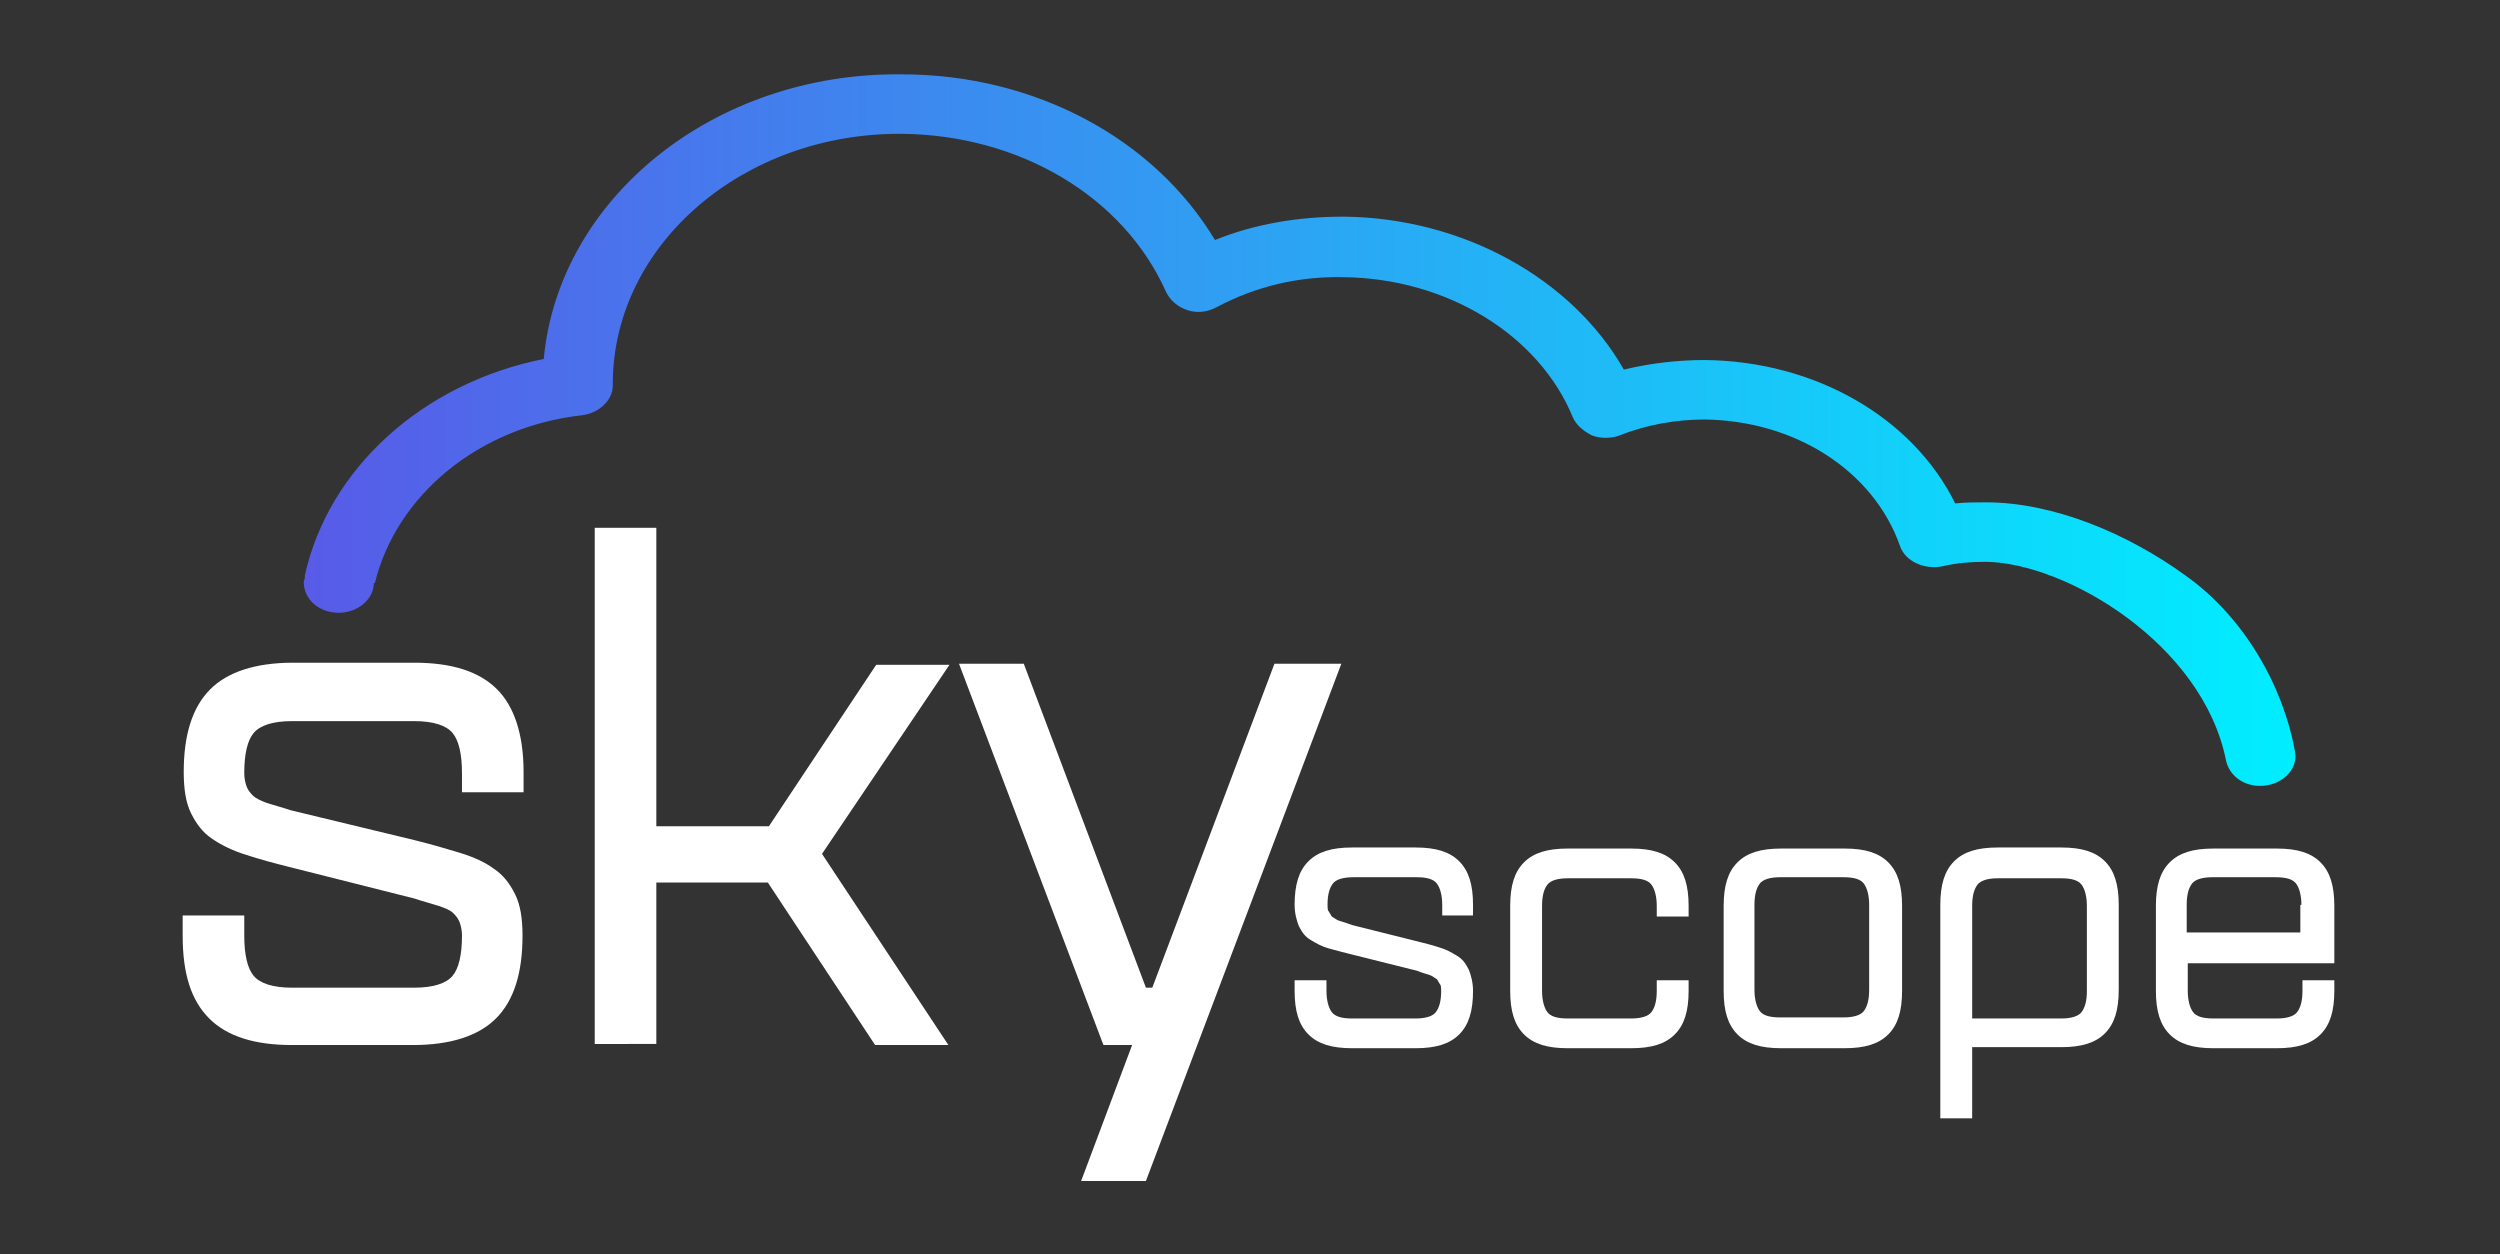 <?xml version="1.0" encoding="utf-8"?>
<!-- Generator: Adobe Illustrator 24.0.3, SVG Export Plug-In . SVG Version: 6.00 Build 0)  -->
<svg version="1.1" id="Layer_1" xmlns="http://www.w3.org/2000/svg" xmlns:xlink="http://www.w3.org/1999/xlink" x="0px" y="0px"
	 viewBox="0 0 235.4 118.1" style="enable-background:new 0 0 235.4 118.1;" xml:space="preserve">
<rect x="0" y="0" width="235.4" height="118.1" fill="#333333" stroke="none"/>
<style type="text/css">
	.st0{fill:#FFFFFF;}
	.st1{fill:url(#SVGID_1_);}
</style>
<g>
	<path class="st0" d="M43.5,74.7v-1.9c0-1.8-0.3-3.1-0.9-3.8c-0.6-0.7-1.8-1.1-3.6-1.1H27.5c-1.8,0-3,0.4-3.6,1.1
		c-0.6,0.7-0.9,2-0.9,3.8c0,0.5,0.1,0.9,0.2,1.2c0.1,0.3,0.3,0.6,0.6,0.9c0.3,0.3,0.8,0.5,1.3,0.7c0.6,0.2,1.4,0.4,2.3,0.7L39,79.1
		c1.6,0.4,3,0.8,4.3,1.2c1.3,0.4,2.4,0.9,3.2,1.5c0.9,0.6,1.5,1.4,2,2.4c0.5,1,0.7,2.3,0.7,3.9c0,3.5-0.8,6.1-2.5,7.8
		c-1.6,1.6-4.2,2.5-7.8,2.5H27.5c-3.5,0-6.1-0.8-7.8-2.5s-2.5-4.2-2.5-7.8v-1.9H23v1.9c0,1.8,0.3,3.1,0.9,3.8
		c0.6,0.7,1.8,1.1,3.6,1.1H39c1.8,0,3-0.4,3.6-1.1c0.6-0.7,0.9-2,0.9-3.8c0-0.5-0.1-0.9-0.2-1.2c-0.1-0.3-0.3-0.6-0.6-0.9
		c-0.3-0.3-0.8-0.5-1.4-0.7c-0.6-0.2-1.4-0.4-2.3-0.7l-11.5-2.9c-1.6-0.4-3.1-0.8-4.3-1.2c-1.3-0.4-2.3-0.9-3.2-1.5
		c-0.9-0.6-1.5-1.4-2-2.4c-0.5-1-0.7-2.3-0.7-3.9c0-3.5,0.8-6.1,2.5-7.8c1.6-1.6,4.2-2.5,7.8-2.5H39c3.5,0,6.1,0.8,7.8,2.5
		c1.6,1.6,2.5,4.2,2.5,7.8v1.9H43.5z"/>
	<path class="st0" d="M89.3,98.4h-6.9L72.3,83.1H61.8v15.2H56V49.7h5.8v28.1h10.6l10.1-15.2h6.9L77.4,80.4L89.3,98.4z"/>
	<path class="st0" d="M126.3,62.5l-18.4,48.7h-6.1l4.8-12.8h-2.7L90.3,62.5h6.1L107.9,93h0.6l11.5-30.5H126.3z"/>
</g>
<g>
	<path class="st0" d="M135.8,86.2v-1c0-0.9-0.2-1.6-0.5-2c-0.3-0.4-0.9-0.6-1.9-0.6h-6c-0.9,0-1.6,0.2-1.9,0.6c-0.3,0.4-0.5,1-0.5,2
		c0,0.2,0,0.5,0.1,0.6c0.1,0.2,0.2,0.3,0.3,0.5c0.2,0.1,0.4,0.3,0.7,0.4c0.3,0.1,0.7,0.2,1.2,0.4l6,1.5c0.8,0.2,1.6,0.4,2.2,0.6
		c0.7,0.2,1.2,0.5,1.7,0.8c0.5,0.3,0.8,0.7,1.1,1.3c0.2,0.5,0.4,1.2,0.4,2c0,1.9-0.4,3.2-1.3,4.1c-0.9,0.9-2.2,1.3-4.1,1.3h-6
		c-1.9,0-3.2-0.4-4.1-1.3c-0.9-0.9-1.3-2.2-1.3-4.1v-1h3v1c0,0.9,0.2,1.6,0.5,2c0.3,0.4,0.9,0.6,1.9,0.6h6c0.9,0,1.6-0.2,1.9-0.6
		c0.3-0.4,0.5-1,0.5-2c0-0.2,0-0.5-0.1-0.6c-0.1-0.2-0.2-0.3-0.3-0.5c-0.2-0.1-0.4-0.3-0.7-0.4c-0.3-0.1-0.7-0.2-1.2-0.4l-6-1.5
		c-0.8-0.2-1.6-0.4-2.3-0.6c-0.7-0.2-1.2-0.5-1.7-0.8c-0.5-0.3-0.8-0.7-1.1-1.3c-0.2-0.5-0.4-1.2-0.4-2c0-1.9,0.4-3.2,1.3-4.1
		c0.9-0.9,2.2-1.3,4.1-1.3h6c1.9,0,3.2,0.4,4.1,1.3c0.9,0.9,1.3,2.2,1.3,4.1v1H135.8z"/>
	<path class="st0" d="M159,92.3v1c0,1.9-0.4,3.2-1.3,4.1c-0.9,0.9-2.2,1.3-4.1,1.3h-6c-1.9,0-3.2-0.4-4.1-1.3
		c-0.9-0.9-1.3-2.2-1.3-4.1v-8c0-1.9,0.4-3.2,1.3-4.1c0.9-0.9,2.2-1.3,4.1-1.3h6c1.9,0,3.2,0.4,4.1,1.3c0.9,0.9,1.3,2.2,1.3,4.1v1
		h-3v-1c0-0.9-0.2-1.6-0.5-2c-0.3-0.4-0.9-0.6-1.9-0.6h-6c-0.9,0-1.6,0.2-1.9,0.6c-0.3,0.4-0.5,1-0.5,2v8c0,0.9,0.2,1.6,0.5,2
		c0.3,0.4,0.9,0.6,1.9,0.6h6c0.9,0,1.6-0.2,1.9-0.6c0.3-0.4,0.5-1,0.5-2v-1H159z"/>
	<path class="st0" d="M173.7,79.9c1.9,0,3.2,0.4,4.1,1.3c0.9,0.9,1.3,2.2,1.3,4.1v8c0,1.9-0.4,3.2-1.3,4.1c-0.9,0.9-2.2,1.3-4.1,1.3
		h-6c-1.9,0-3.2-0.4-4.1-1.3c-0.9-0.9-1.3-2.2-1.3-4.1v-8c0-1.9,0.4-3.2,1.3-4.1c0.9-0.9,2.2-1.3,4.1-1.3H173.7z M176,85.2
		c0-0.9-0.2-1.6-0.5-2c-0.3-0.4-0.9-0.6-1.9-0.6h-6c-0.9,0-1.6,0.2-1.9,0.6c-0.3,0.4-0.5,1-0.5,2v8c0,0.9,0.2,1.6,0.5,2
		c0.3,0.4,0.9,0.6,1.9,0.6h6c0.9,0,1.6-0.2,1.9-0.6c0.3-0.4,0.5-1,0.5-2V85.2z"/>
	<path class="st0" d="M182.7,105.3V85.2c0-1.9,0.4-3.2,1.3-4.1c0.9-0.9,2.2-1.3,4.1-1.3h6c1.9,0,3.2,0.4,4.1,1.3
		c0.9,0.9,1.3,2.2,1.3,4.1v8c0,1.9-0.4,3.2-1.3,4.1c-0.9,0.9-2.2,1.3-4.1,1.3h-8.4v6.7H182.7z M188.1,82.7c-0.9,0-1.6,0.2-1.9,0.6
		c-0.3,0.4-0.5,1-0.5,2v10.6h8.4c0.9,0,1.6-0.2,1.9-0.6c0.3-0.4,0.5-1,0.5-2v-8c0-0.9-0.2-1.6-0.5-2c-0.3-0.4-0.9-0.6-1.9-0.6H188.1
		z"/>
	<path class="st0" d="M214.4,79.9c1.9,0,3.2,0.4,4.1,1.3c0.9,0.9,1.3,2.2,1.3,4.1v5.4H206v2.6c0,0.9,0.2,1.6,0.5,2
		c0.3,0.4,0.9,0.6,1.9,0.6h6c0.9,0,1.6-0.2,1.9-0.6c0.3-0.4,0.5-1,0.5-2v-1h3v1c0,1.9-0.4,3.2-1.3,4.1c-0.9,0.9-2.2,1.3-4.1,1.3h-6
		c-1.9,0-3.2-0.4-4.1-1.3c-0.9-0.9-1.3-2.2-1.3-4.1v-8c0-1.9,0.4-3.2,1.3-4.1c0.9-0.9,2.2-1.3,4.1-1.3H214.4z M216.7,85.2
		c0-0.9-0.2-1.6-0.5-2c-0.3-0.4-0.9-0.6-1.9-0.6h-6c-0.9,0-1.6,0.2-1.9,0.6c-0.3,0.4-0.5,1-0.5,2v2.6h10.7V85.2z"/>
</g>
<linearGradient id="SVGID_1_" gradientUnits="userSpaceOnUse" x1="28.565" y1="52.262" x2="216.032" y2="50.911" gradientTransform="matrix(1 7.207260e-03 -7.207260e-03 1 0.429 -11.989)">
	<stop  offset="0" style="stop-color:#585BE8"/>
	<stop  offset="1" style="stop-color:#00EEFF"/>
</linearGradient>
<path class="st1" d="M216.1,70.8c-1.1-6.2-4.8-12.7-10.3-16.6c-5.5-4-12.5-6.9-18.8-6.9c-1,0-1.9,0-2.9,0.1
	c-4-8.1-13.2-13.4-23.6-13.5c-2.5,0-5.1,0.3-7.6,0.9c-4.9-8.6-15.2-14.3-26.4-14.4c-4.3,0-8.4,0.7-12.1,2.2
	C108.7,13.1,97.5,7,84.9,7C67.2,6.8,52.6,18.7,51.2,33.8c-11.5,2.3-20.3,10.4-22.5,20.4c0,0.1,0,0.1,0,0.2c0,0.1-0.1,0.3-0.1,0.4
	l0,0c0,0,0,0,0,0c0,1.6,1.4,2.9,3.3,2.9c1.8,0,3.3-1.3,3.3-2.8c0,0,0,0,0,0l0.1,0c2-8.2,9.7-14.7,19.5-15.8c1.6-0.2,2.9-1.4,2.9-2.8
	l0-0.3C57.8,23,70,12.5,84.9,12.6c11.1,0.1,20.9,5.9,24.9,14.9c0.4,0.8,1.1,1.4,2,1.7c0.9,0.3,1.9,0.2,2.8-0.3
	c3.6-1.9,7.6-2.9,11.9-2.8c9.7,0.1,18.4,5.4,21.6,13.2c0.3,0.7,1,1.3,1.8,1.7c0.8,0.3,1.8,0.3,2.6,0c2.5-1,5.3-1.5,8-1.5
	c8.5,0.1,15.9,4.8,18.4,11.9c0.5,1.5,2.4,2.3,4.1,1.9c1.3-0.3,2.6-0.4,4-0.4c7.5,0.1,20.4,7.7,22.6,18.7c0.3,1.4,1.6,2.4,3.2,2.4
	C214.8,74,216.4,72.5,216.1,70.8z"/>
</svg>
